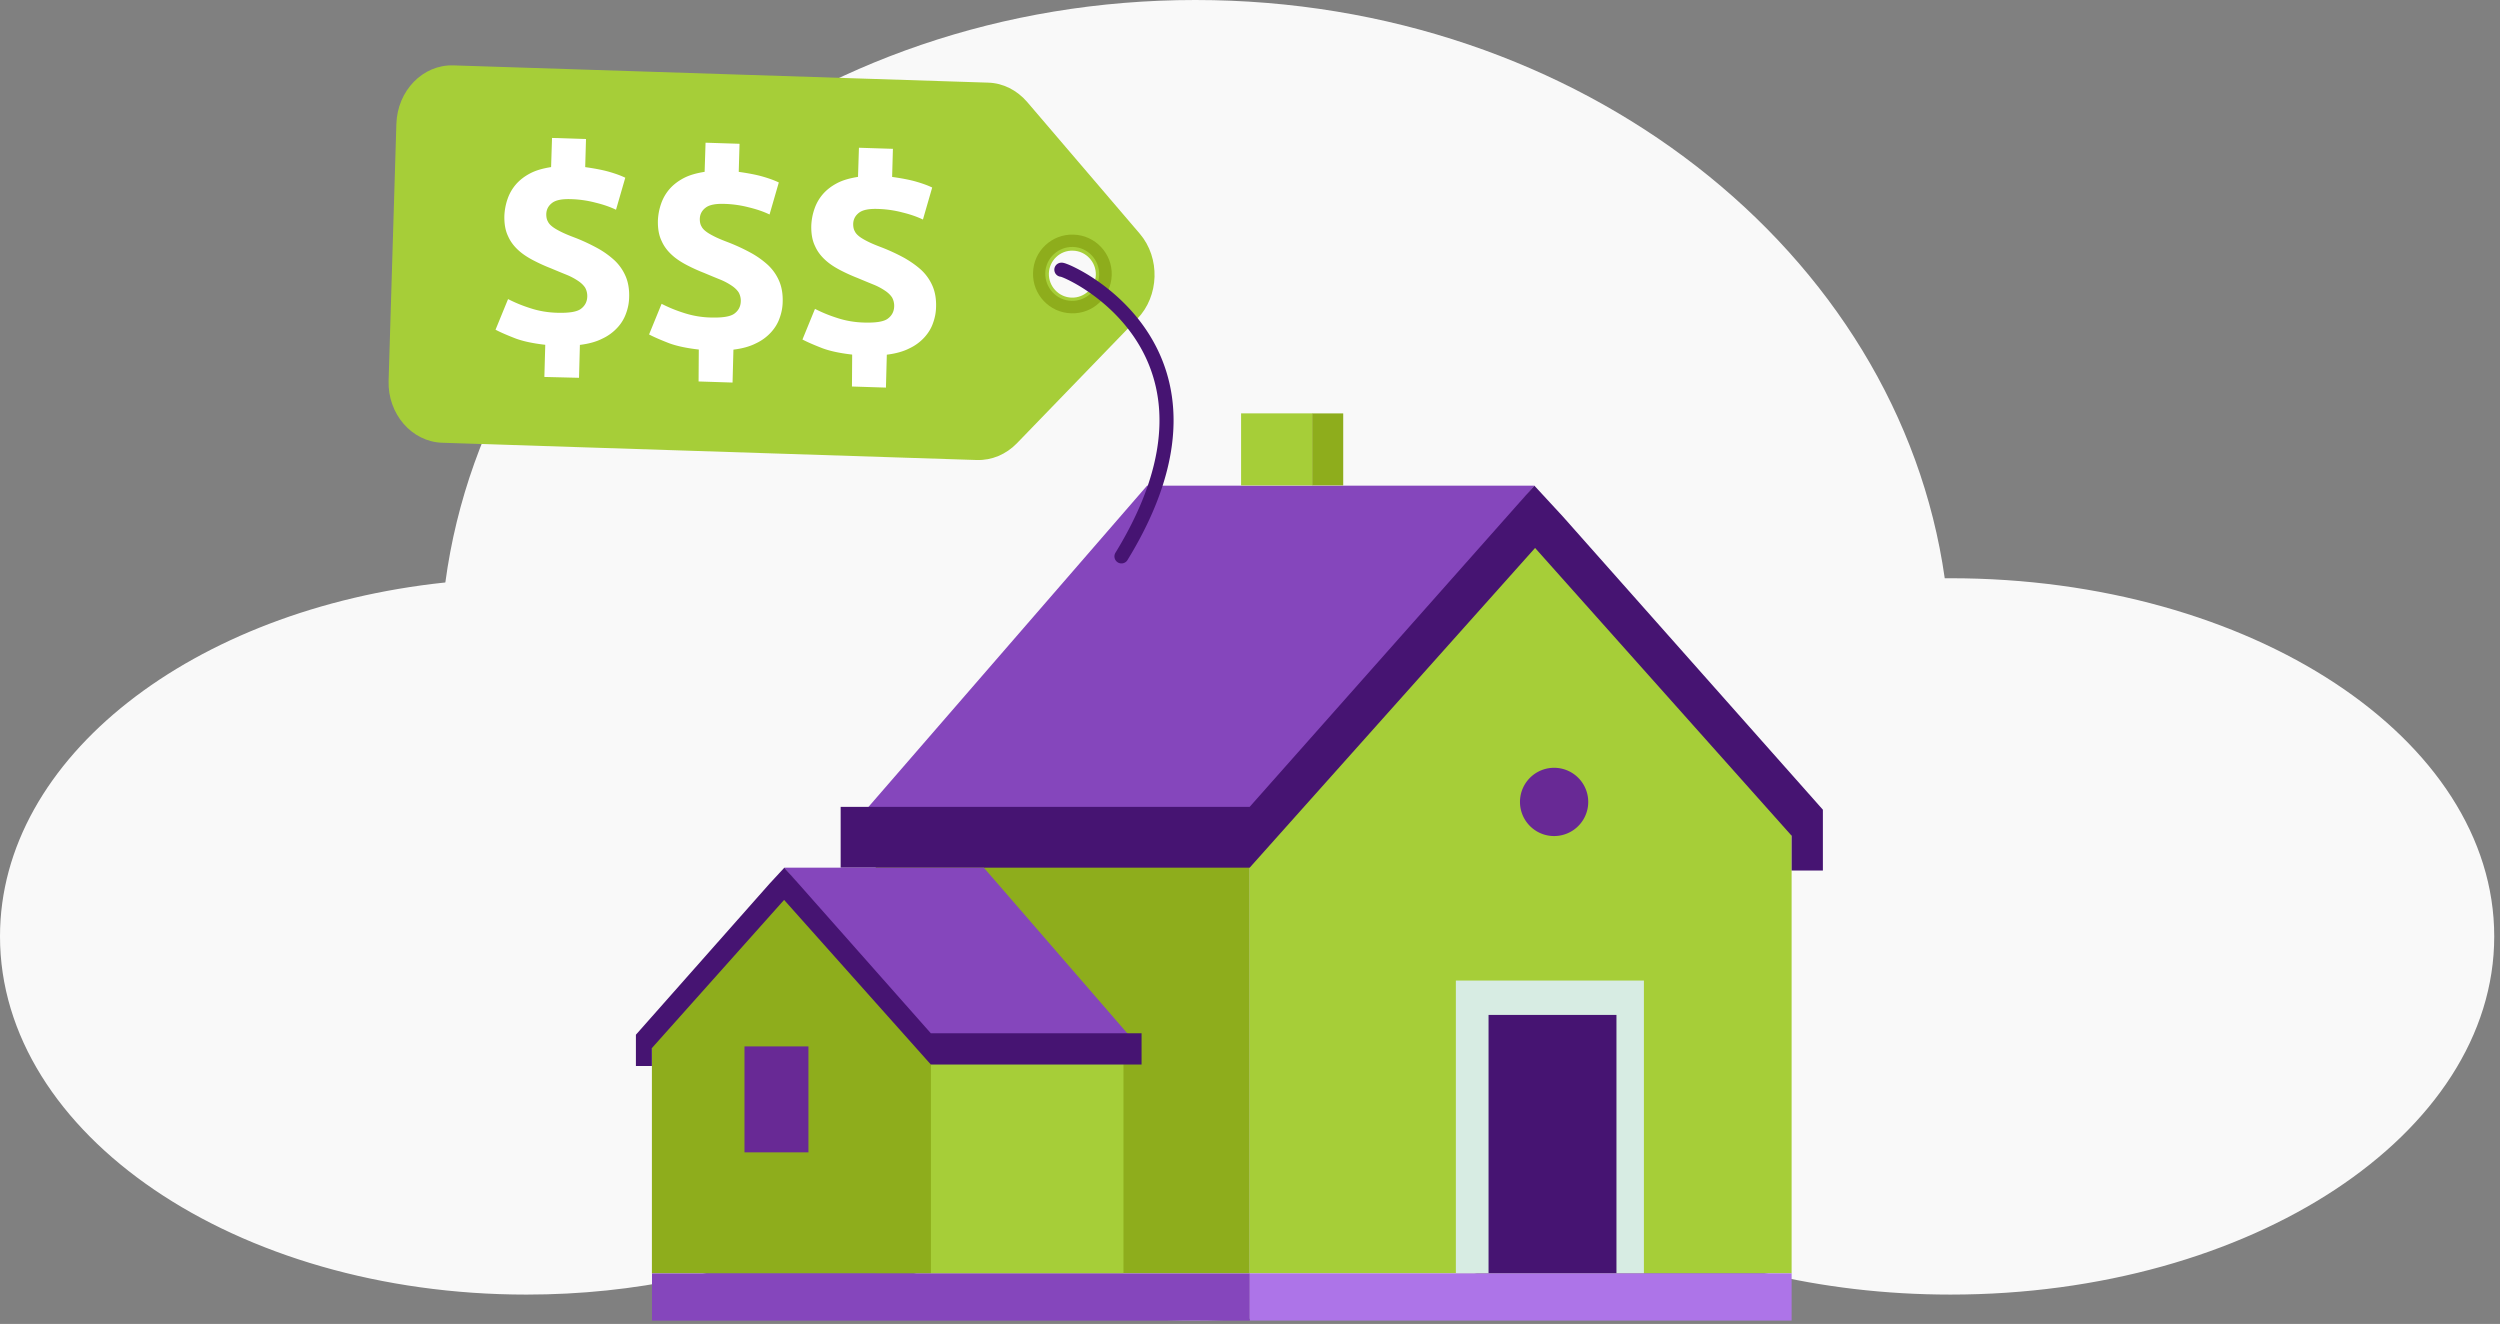 <svg width="355" height="188" fill="none" xmlns="http://www.w3.org/2000/svg"><rect width="100%" height="100%" fill="#808080" stroke="none"/><path d="M169.737 187.507c21.552 0 41.619-5.558 58.428-15.125 13.301 7.156 30.293 11.449 48.807 11.449 42.641 0 77.209-22.771 77.209-50.86s-34.568-50.86-77.209-50.86c-.273 0-.546 0-.819.003C269.597 35.828 224.453 0 169.737 0 114.786 0 69.489 36.136 63.239 82.71 27.42 86.48 0 107.548 0 132.972c0 28.089 33.47 50.86 74.758 50.86 15.465 0 29.833-3.195 41.756-8.668 15.684 7.855 33.854 12.344 53.223 12.344z" fill="#F9F9F9"/><path d="M254.41 180.814h-76.956v-64.141l40.426-41.982 36.53 41.982v64.141z" fill="#A6CE38"/><path d="M177.454 120.265h-53.1v60.549h53.1v-60.549z" fill="#8EAD1C"/><path d="M225.467 114.651a4.846 4.846 0 10-9.567-1.556 4.846 4.846 0 009.567 1.556z" fill="#682995"/><path d="M233.434 139.239h-26.702v41.575h26.702v-41.575z" fill="#D7ECE3"/><path d="M229.537 144.119h-18.163v36.695h18.163v-36.695z" fill="#461472"/><path d="M217.88 68.965h-54.997l-41.375 47.708h57.268l39.104-47.708z" fill="#8546BC"/><path d="M221.947 73.37l-4.067-4.405-40.426 45.607h-58.081v8.64h58.081l40.528-45.403 36.428 40.863v4.947h4.439v-8.64l-36.902-41.61z" fill="#461472"/><path d="M186.366 58.698h-10.132v10.233h10.132V58.698z" fill="#A6CE38"/><path d="M190.737 58.698h-4.405v10.233h4.405V58.698zM92.569 180.814h39.613v-33.036l-20.806-21.618-18.807 21.618v33.036z" fill="#8EAD1C"/><path d="M132.189 180.807h27.346v-31.173h-27.346v31.173z" fill="#A6CE38"/><path d="M111.376 123.212h28.329l21.28 24.566h-29.481l-20.128-24.566z" fill="#8546BC"/><path d="M132.182 146.728l-20.806-23.516-2.101 2.271-18.977 21.448v4.439h2.27v-2.542l18.774-21.041 20.84 23.379h29.921v-4.438h-29.921z" fill="#461472"/><path d="M114.798 148.591h-9.081v15.044h9.081v-15.044z" fill="#682995"/><path d="M254.41 180.814h-76.956v6.709h76.956v-6.709z" fill="#AD74E8"/><path d="M92.584 187.531h84.885v-6.709H92.584v6.709z" fill="#8546BC"/><path d="M62.781 62.87l75.937 2.453c2.101.06 4.136-.79 5.667-2.363l17.102-17.68c3.135-3.244 3.291-8.648.369-12.084l-16.02-18.74c-1.439-1.655-3.404-2.66-5.506-2.72L64.394 9.285c-4.353-.14-7.964 3.591-8.109 8.309l-1.103 36.464c-.145 4.718 3.278 8.663 7.6 8.813zm89.582-27.274c1.844.041 3.293 1.62 3.244 3.432-.048 1.812-1.612 3.289-3.424 3.236-1.844-.041-3.293-1.62-3.245-3.432.049-1.812 1.57-3.31 3.425-3.236z" fill="#A6CE38"/><path d="M157.864 39.081c.105-3.087-2.344-5.683-5.421-5.763-3.088-.111-5.678 2.332-5.75 5.408-.105 3.088 2.344 5.683 5.421 5.763 3.088.112 5.646-2.32 5.75-5.407zm-9.435-.312c.055-2.101 1.842-3.763 3.943-3.703 2.101.06 3.767 1.85 3.712 3.952-.054 2.1-1.841 3.762-3.942 3.702-2.102-.06-3.756-1.818-3.713-3.951z" fill="#8EAD1C"/><path d="M77.427 48.961c-1.868-.213-3.384-.547-4.516-1.016-1.163-.457-2.016-.843-2.545-1.126l1.78-4.35c.874.45 1.93.908 3.18 1.3 1.216.403 2.548.622 3.92.648 1.554.034 2.645-.13 3.217-.543.573-.415.907-.997.928-1.758a2.45 2.45 0 00-.297-1.261c-.23-.35-.556-.668-.979-.952a8.844 8.844 0 00-1.63-.87c-.669-.27-1.423-.582-2.264-.936A24.718 24.718 0 0175.794 37c-.788-.408-1.524-.87-2.154-1.44-.63-.572-1.143-1.22-1.498-2.03-.386-.798-.54-1.75-.523-2.832.03-.836.179-1.642.446-2.417a6.317 6.317 0 011.201-2.104c.538-.617 1.216-1.14 2.035-1.568.819-.428 1.8-.697 2.955-.883l.132-4.138 4.824.155-.113 3.988c1.32.187 2.47.398 3.428.675.958.278 1.701.558 2.263.83l-1.316 4.549c-.82-.398-1.8-.739-2.897-1.004a15.364 15.364 0 00-3.511-.503c-1.233-.039-2.11.122-2.65.525s-.822.932-.844 1.586c-.005.396.054.77.23 1.068.143.31.415.574.751.816.336.243.779.484 1.297.734.518.251 1.143.5 1.886.78 1.121.437 2.157.939 3.086 1.442a12.453 12.453 0 012.436 1.738 6.758 6.758 0 011.577 2.252c.365.842.541 1.858.504 2.983a6.963 6.963 0 01-.427 2.266 5.782 5.782 0 01-1.224 2.04 6.745 6.745 0 01-2.141 1.57c-.851.44-1.929.742-3.202.897l-.124 4.673-4.92-.122.126-4.566zm21.801.674c-1.867-.213-3.383-.548-4.515-1.016-1.164-.457-2.016-.843-2.545-1.126l1.779-4.351c.874.45 1.931.908 3.18 1.3a13.29 13.29 0 003.92.648c1.555.035 2.645-.129 3.218-.543.572-.414.907-.997.927-1.758a2.436 2.436 0 00-.297-1.26c-.23-.351-.556-.669-.978-.953a8.836 8.836 0 00-1.631-.87c-.668-.27-1.423-.582-2.264-.936a24.72 24.72 0 01-2.427-1.095c-.788-.408-1.523-.87-2.153-1.441-.63-.571-1.143-1.219-1.498-2.029-.387-.798-.54-1.75-.524-2.833.03-.836.18-1.641.447-2.416a6.317 6.317 0 011.201-2.104c.538-.618 1.216-1.14 2.034-1.569.82-.427 1.8-.697 2.955-.882l.132-4.138 4.825.155-.113 3.987c1.32.188 2.47.398 3.428.676.958.278 1.701.558 2.262.83l-1.315 4.548c-.82-.397-1.8-.738-2.897-1.003a15.37 15.37 0 00-3.512-.504c-1.232-.038-2.109.123-2.649.526s-.822.931-.845 1.585c-.005.397.054.771.23 1.069.144.309.416.574.752.816.335.242.778.483 1.296.734.518.25 1.143.5 1.887.78a27.21 27.21 0 013.085 1.441 12.44 12.44 0 012.437 1.738 6.763 6.763 0 011.576 2.252c.366.842.542 1.858.505 2.984a6.948 6.948 0 01-.428 2.266c-.246.732-.654 1.412-1.223 2.04a6.751 6.751 0 01-2.142 1.57c-.851.439-1.928.741-3.201.896l-.124 4.674-4.824-.155.03-4.533zm21.781.716c-1.867-.212-3.383-.547-4.515-1.016-1.164-.457-2.016-.843-2.545-1.126l1.779-4.35c.874.45 1.931.908 3.18 1.3 1.216.403 2.548.622 3.92.648 1.554.035 2.645-.129 3.217-.543.573-.414.907-.997.928-1.758a2.446 2.446 0 00-.297-1.26c-.23-.352-.556-.67-.978-.953a8.869 8.869 0 00-1.631-.87c-.668-.27-1.423-.582-2.264-.936a24.675 24.675 0 01-2.427-1.095c-.788-.408-1.524-.87-2.153-1.442-.63-.57-1.143-1.218-1.498-2.028-.387-.799-.54-1.75-.524-2.833.03-.836.179-1.642.447-2.416a6.301 6.301 0 011.201-2.105c.537-.617 1.215-1.14 2.034-1.568.819-.428 1.801-.697 2.955-.883l.132-4.137 4.824.154-.112 3.988c1.32.187 2.47.398 3.428.676.957.277 1.701.557 2.262.83l-1.315 4.548c-.821-.397-1.801-.739-2.898-1.004a15.36 15.36 0 00-3.511-.503c-1.233-.038-2.109.122-2.649.525-.541.404-.823.932-.845 1.586-.005.396.054.77.23 1.069.144.309.416.573.751.816.336.242.779.483 1.297.734.518.25 1.143.5 1.887.78a27.48 27.48 0 013.085 1.44c.94.536 1.752 1.115 2.437 1.739a6.763 6.763 0 011.576 2.252c.366.842.541 1.858.504 2.983a6.974 6.974 0 01-.427 2.267c-.246.731-.654 1.411-1.224 2.04a6.737 6.737 0 01-2.141 1.57c-.851.438-1.929.74-3.201.896l-.125 4.673-4.824-.155.03-4.533z" fill="#fff"/><path fill-rule="evenodd" clip-rule="evenodd" d="M150.636 39.297l.117.04c.179.066.447.178.792.342a22.47 22.47 0 012.717 1.562c2.164 1.44 4.807 3.67 6.883 6.78 2.069 3.1 3.583 7.083 3.498 12.076-.085 5.001-1.776 11.086-6.238 18.375a1 1 0 101.705 1.045c4.603-7.518 6.44-13.949 6.533-19.386.093-5.445-1.566-9.822-3.835-13.22-2.261-3.387-5.12-5.791-7.438-7.335a24.362 24.362 0 00-2.966-1.703 11.574 11.574 0 00-.964-.413 3.767 3.767 0 00-.354-.114 1.647 1.647 0 00-.205-.04c-.04-.004-.1-.01-.172-.008-.059.002-.2.009-.362.074a.999.999 0 00.289 1.925z" fill="#461472"/></svg>